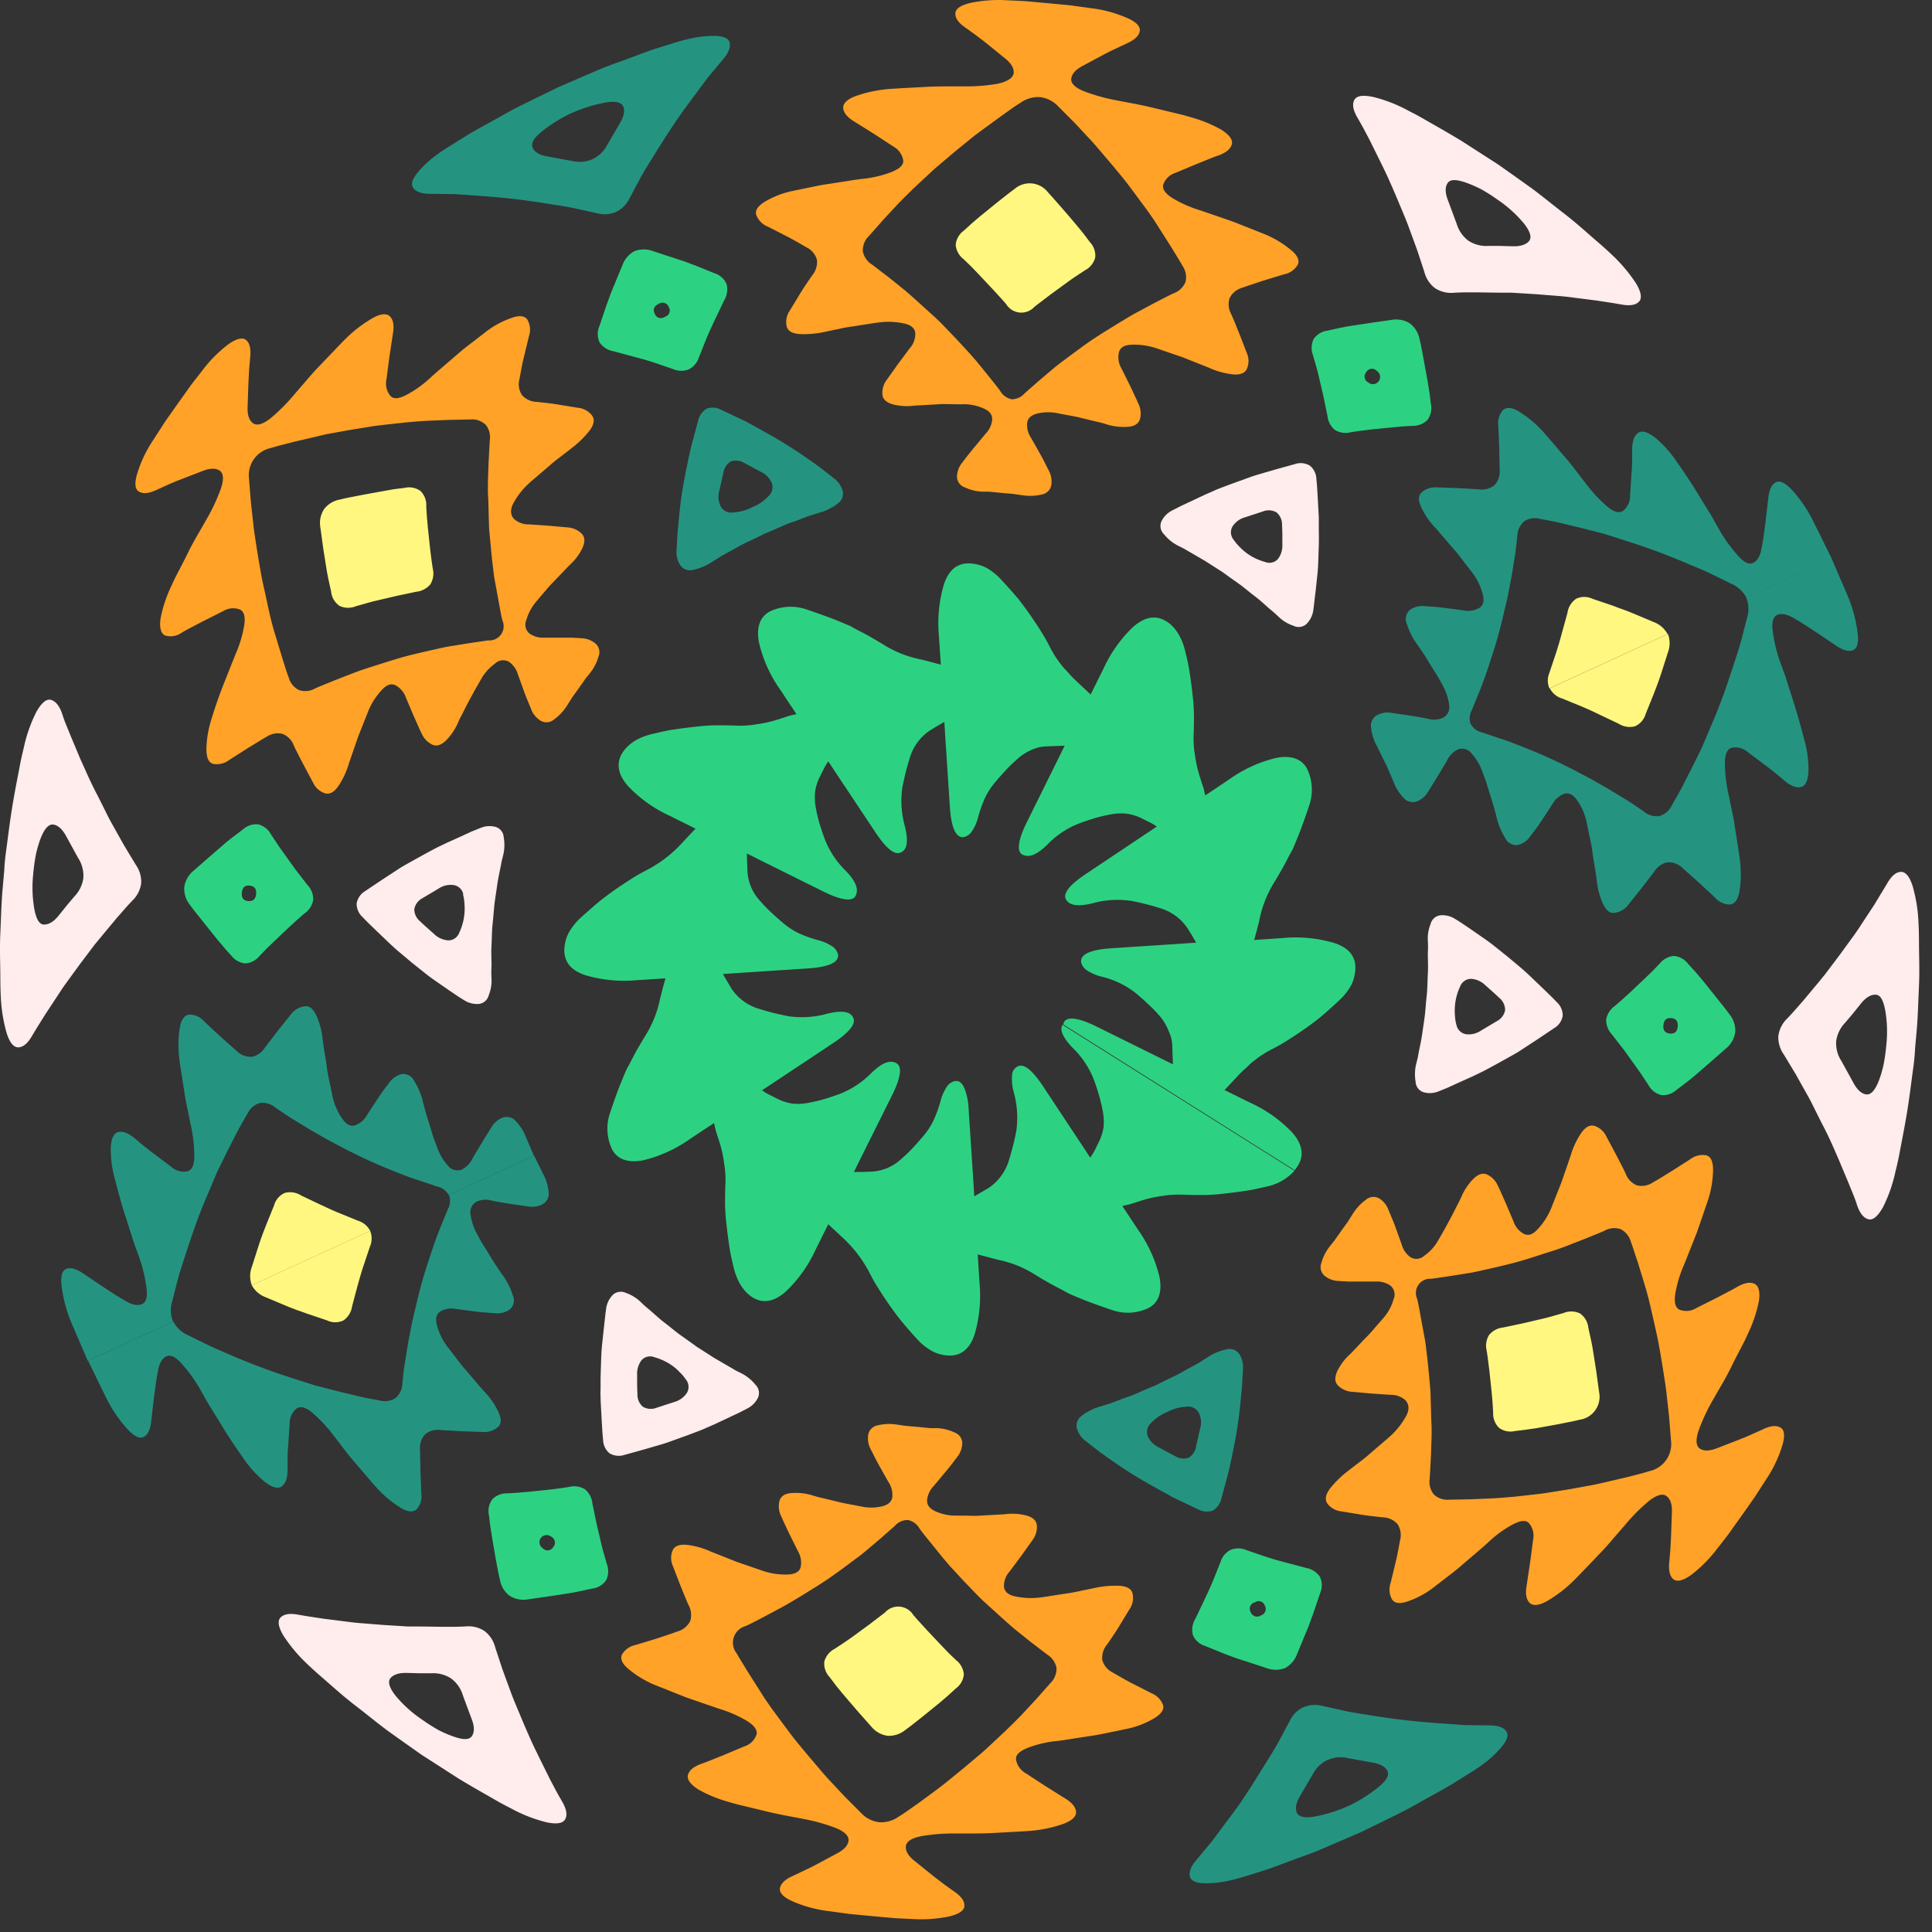 <svg width="138" height="138" fill="none" xmlns="http://www.w3.org/2000/svg"><rect width="100%" height="100%" fill="#333333" stroke="none"/><path d="M92.746 83.196c.41-.71.274-1.506-.473-2.332a9.637 9.637 0 0 0-2.966-2.095l-.92-.454-.92-.453 1.014-1.08c.173-.183.339-.339.538-.518.2-.18.338-.339.534-.477a7.366 7.366 0 0 1 1.201-.793c.438-.216.862-.458 1.272-.724.615-.386 1.24-.826 1.24-.826l.386-.28c.227-.173.552-.407.832-.654a34.795 34.795 0 0 0 1.154-1.04c.358-.322.66-.703.892-1.126a3.01 3.01 0 0 0 .284-1.216c0-.822-.466-1.448-1.562-1.787a9.797 9.797 0 0 0-3.639-.338l-1.014.07-1.015.068s.098-.358.193-.714c.047-.183.094-.365.132-.5.02-.077.037-.153.05-.23a8.128 8.128 0 0 1 1.062-2.682s.376-.606.73-1.259c.18-.339.339-.657.484-.91.146-.254.2-.427.2-.427s.294-.677.565-1.408c.27-.731.517-1.486.517-1.486a3.472 3.472 0 0 0-.152-2.613c-.392-.725-1.18-.992-2.27-.762a9.687 9.687 0 0 0-3.3 1.523l-.852.572-.856.569-.05-.227a3.642 3.642 0 0 0-.136-.49c-.115-.34-.227-.708-.227-.708a9.234 9.234 0 0 1-.318-1.439 7.115 7.115 0 0 1-.098-1.425s.034-.724.024-1.475c-.01-.752-.105-1.476-.105-1.476s-.078-.748-.2-1.524a13.529 13.529 0 0 0-.202-1.046l-.112-.473c-.24-.996-.713-1.791-1.424-2.194-.71-.403-1.505-.278-2.33.47a9.667 9.667 0 0 0-2.093 2.966l-.457.917-.456.92-1.076-1.015a7.093 7.093 0 0 1-.517-.541c-.166-.18-.338-.339-.477-.535a7.152 7.152 0 0 1-.788-1.202l-.213-.41c-.129-.25-.315-.558-.508-.866a35.775 35.775 0 0 0-.825-1.239l-.28-.389c-.173-.223-.403-.555-.653-.833-.494-.578-1.035-1.157-1.035-1.157a4.3 4.3 0 0 0-1.126-.894 2.955 2.955 0 0 0-1.214-.288c-.822 0-1.448.467-1.786 1.56a9.826 9.826 0 0 0-.338 3.643l.067 1.015.068 1.016-.714-.193-.5-.129c-.139-.037-.23-.054-.23-.054a7.902 7.902 0 0 1-2.675-1.07s-.606-.372-1.255-.73c-.338-.18-.676-.34-.913-.481-.237-.142-.423-.203-.423-.203s-.676-.298-1.407-.566a69.157 69.157 0 0 0-1.484-.52 3.45 3.45 0 0 0-2.611.148c-.727.386-.995 1.181-.765 2.268a9.64 9.64 0 0 0 1.529 3.354l.568.857.568.853-.226.05c-.166.036-.33.081-.49.136l-.707.227a9.154 9.154 0 0 1-1.441.315c-.47.08-.945.112-1.42.094 0 0-.724-.03-1.479-.023a13.22 13.22 0 0 0-1.47.105s-.751.078-1.523.196c-.395.057-.767.135-1.048.203l-.473.108c-1.015.24-1.786.715-2.195 1.422-.41.708-.278 1.506.47 2.336a9.605 9.605 0 0 0 2.959 2.098l.916.457.92.457-.507.532-.51.545a9.015 9.015 0 0 1-2.28 1.78l-.406.213c-.25.129-.561.312-.869.508-.615.386-1.241.823-1.241.823l-.386.28c-.223.173-.551.403-.835.654a53.532 53.532 0 0 0-1.157 1.015c-.358.323-.66.704-.893 1.128a2.9 2.9 0 0 0-.29 1.215c0 .822.47 1.449 1.555 1.79a9.87 9.87 0 0 0 3.64.339l1.014-.064 1.014-.065-.196.715c-.091.362-.186.727-.186.727a7.913 7.913 0 0 1-1.068 2.678s-.376.606-.734 1.255c-.176.339-.338.657-.48.915-.143.257-.207.423-.207.423s-.294.677-.565 1.404c-.27.728-.52 1.486-.52 1.486a3.445 3.445 0 0 0 .145 2.614c.382.73 1.177.995 2.263.768a9.717 9.717 0 0 0 3.307-1.517l.856-.568.855-.566.051.227c.033.166.076.33.129.491l.23.71c.144.47.248.952.31 1.44.08.469.111.945.096 1.421 0 0-.034.725-.028 1.48.007.754.102 1.475.102 1.475s.078.748.196 1.523c.054.393.132.769.2 1.05l.108.474c.236.995.713 1.784 1.417 2.197.703.413 1.505.277 2.333-.468a9.652 9.652 0 0 0 2.104-2.958l.456-.92.46-.918s.061.068.16.162l.368.339.544.508a9.14 9.14 0 0 1 1.776 2.284l.213.407c.129.25.308.568.504.873.386.616.822 1.239.822 1.239s.436.63.93 1.229a28.77 28.77 0 0 0 1.014 1.157c.323.36.704.661 1.127.894.376.187.79.287 1.21.294.822 0 1.451-.47 1.793-1.557a9.864 9.864 0 0 0 .338-3.638l-.064-1.016-.064-1.016 1.44.383c.95.19 1.858.555 2.675 1.076 0 0 .602.376 1.255.732.338.179.656.338.91.484.254.145.423.21.423.21s.676.294 1.403.565c.727.27 1.481.521 1.481.521a3.413 3.413 0 0 0 2.615-.142c.73-.376.997-1.175.77-2.261a9.709 9.709 0 0 0-1.51-3.314l-.566-.856-.568-.857.227-.05c.166-.035.331-.078.493-.13l.71-.226c.47-.146.953-.25 1.441-.311a7.042 7.042 0 0 1 1.418-.092s.723.03 1.477.027a13.32 13.32 0 0 0 1.475-.098s.747-.078 1.522-.196c.389-.055.77-.129 1.048-.197l.474-.108a3.68 3.68 0 0 0 2.012-1.134L75.89 73.197c-.216.39.051.938.724 1.642a6.43 6.43 0 0 1 1.492 2.213s.216.56.385 1.145c.17.585.277 1.16.277 1.16.077.39.095.788.055 1.182a3.705 3.705 0 0 1-.362 1.087l-.27.548a3.493 3.493 0 0 1-.214.359l-.102.159-.287-.437-.277-.42-2.845-4.302c-.774-1.147-1.352-1.587-1.785-1.354a.712.712 0 0 0-.39.633c-.032.406.008.814.12 1.205.245.88.31 1.802.189 2.708 0 0-.024.15-.068.359-.044.21-.108.501-.183.789a21.724 21.724 0 0 1-.338 1.178 3.658 3.658 0 0 1-1.376 1.79l-1.042.61-.034-.525-.03-.501-.338-5.148a4.761 4.761 0 0 0-.295-1.53c-.148-.339-.338-.539-.588-.535a.619.619 0 0 0-.338.105.815.815 0 0 0-.301.25 3.322 3.322 0 0 0-.497 1.114c-.13.471-.298.93-.504 1.374-.181.373-.409.723-.677 1.04 0 0-.368.453-.791.896-.21.227-.43.44-.592.586l-.28.25a3.326 3.326 0 0 1-2.114.86l-.606.024h-.615l.233-.47.223-.451 2.3-4.617c.599-1.232.707-2.01.264-2.24-.443-.231-.978-.045-1.739.676a6.49 6.49 0 0 1-2.211 1.496s-.555.213-1.143.39c-.589.175-1.16.277-1.16.277a3.962 3.962 0 0 1-1.18.054 3.563 3.563 0 0 1-1.086-.358l-.545-.275a2.962 2.962 0 0 1-.362-.21l-.162-.101.44-.291.416-.274 4.298-2.854c1.139-.774 1.59-1.37 1.353-1.79-.21-.45-.856-.502-1.837-.268-.879.248-1.8.313-2.705.193 0 0-.152-.02-.362-.068-.21-.047-.497-.108-.788-.18-.578-.145-1.174-.338-1.174-.338a3.586 3.586 0 0 1-1.82-1.398l-.611-1.042.527-.034.498-.034 5.147-.338c1.353-.102 2.029-.396 2.06-.887a.63.63 0 0 0-.105-.339.873.873 0 0 0-.25-.298 3.348 3.348 0 0 0-1.113-.497 8.847 8.847 0 0 1-1.377-.501 5.342 5.342 0 0 1-1.041-.677s-.45-.373-.893-.792a9.573 9.573 0 0 1-.589-.593l-.25-.28a3.356 3.356 0 0 1-.862-2.116l-.041-1.222.47.233.447.224 4.62 2.295c1.23.599 2.029.704 2.238.26.21-.443.044-.978-.676-1.74a6.453 6.453 0 0 1-1.498-2.21s-.213-.555-.393-1.144c-.179-.589-.277-1.16-.277-1.16a3.953 3.953 0 0 1-.054-1.179c.056-.38.176-.75.355-1.09 0 0 .135-.274.274-.545.06-.127.129-.249.206-.365l.102-.16.29.437.278.42 2.858 4.295c.773 1.14 1.37 1.586 1.789 1.338.45-.207.5-.857.263-1.838a6.775 6.775 0 0 1-.196-2.708s.02-.156.068-.363c.047-.206.105-.5.18-.788.145-.58.337-1.175.337-1.175a3.58 3.58 0 0 1 1.397-1.824l.16-.099.337-.206.531-.308.034.525.03.5.339 5.15c.101 1.353.399 2.03.89 2.06a.643.643 0 0 0 .337-.101.914.914 0 0 0 .301-.257c.232-.337.4-.713.494-1.11.127-.474.294-.934.5-1.378a4.91 4.91 0 0 1 .677-1.043s.372-.453.791-.897c.21-.223.43-.447.592-.589l.278-.25a3.718 3.718 0 0 1 1.542-.806c.188-.034.38-.055.571-.06l1.221-.045-.233.47-.22.45-2.29 4.625c-.595 1.232-.7 2.03-.26 2.244.44.213.977.04 1.738-.697a6.396 6.396 0 0 1 2.209-1.503s.551-.213 1.143-.393c.592-.18 1.16-.28 1.16-.28a3.933 3.933 0 0 1 1.177-.058c.38.051.747.166 1.089.338l.544.274c.127.058.25.126.366.203l.159.102-.437.294-.416.278-4.288 2.864c-1.14.775-1.59 1.377-1.336 1.794.254.416.86.497 1.837.264a6.655 6.655 0 0 1 2.688-.2c.123.015.245.036.365.064a17.513 17.513 0 0 1 1.959.518 3.551 3.551 0 0 1 1.823 1.398c.037.05.07.102.1.156l.21.338.305.528-.524.034-.497.034-5.148.339c-1.353.105-2.029.402-2.056.89.002.12.037.237.102.338.065.115.153.216.257.298.337.232.714.4 1.112.494.88.21 1.707.606 2.422 1.161 0 0 .45.37.893.79.297.272.579.563.842.869.274.324.492.693.642 1.09.167.352.252.737.25 1.127l.044 1.222-.473-.233-.447-.22-4.623-2.285c-1.227-.593-2.029-.698-2.242-.257a.647.647 0 0 0-.05.148l16.534 10.412c.1-.122.189-.252.267-.389ZM122.132 75.902l1.194-1.046c.34-.293.561-.7.622-1.144a1.838 1.838 0 0 0-.402-1.243s-.227-.318-.48-.63l-.494-.619-.974-1.218-.497-.582-.525-.576a1.416 1.416 0 0 0-1.014-.562 1.466 1.466 0 0 0-1.015.549l-.514.534-.541.522-1.072 1.015-.538.488c-.267.24-.551.477-.551.477a1.487 1.487 0 0 0-.605.965 1.51 1.51 0 0 0 .416 1.063l.889 1.147.866 1.208s.223.305.423.613l.412.62a1.465 1.465 0 0 0 .907.73 1.403 1.403 0 0 0 1.112-.361l.599-.457c.314-.234.609-.478.609-.478l1.173-1.015Zm-3.318-2.674c.034-.362.22-.532.562-.505.342.027.494.23.46.6-.034.368-.22.538-.562.5-.341-.037-.493-.233-.46-.595Z" fill="#2CD282"/><path d="m104.002 77.418 1.2-.541.565-.271c.338-.166.761-.4 1.204-.64l1.214-.677c.338-.193.545-.338.545-.338l1.139-.745 1.16-.779a1.249 1.249 0 0 0 .592-.876 1.287 1.287 0 0 0-.426-.975s-.233-.247-.487-.494l-.5-.484-.988-.945-.463-.423-1.072-.897-1.066-.853c-.291-.223-.5-.369-.5-.369l-1.082-.751-.535-.362c-.264-.18-.534-.339-.534-.339a1.693 1.693 0 0 0-1.066-.284.826.826 0 0 0-.716.62c-.164.408-.23.85-.193 1.289 0 0 .02.274 0 .677-.021.403.03.958 0 1.503-.031.545-.031 1.093-.071 1.503l-.068.677s-.02.274-.057.677c-.038.402-.132.95-.207 1.492-.074.542-.203 1.08-.277 1.483-.025.164-.06.327-.105.487a6.19 6.19 0 0 1-.044.183c-.109.43-.125.877-.047 1.314a.812.812 0 0 0 .588.744 1.67 1.67 0 0 0 1.096-.088l.605-.244.596-.274Zm.03-4.21a2.86 2.86 0 0 1-.105-.65 3.72 3.72 0 0 1 0-.732 4.01 4.01 0 0 1 .365-1.354.838.838 0 0 1 .789-.555c.381.026.741.189 1.014.457l.494.44c.254.224.487.45.487.45a1.131 1.131 0 0 1 .433.884 1.1 1.1 0 0 1-.582.785l-1.136.677c-.318.217-.704.31-1.086.26a.836.836 0 0 1-.673-.663ZM133.878 64.626l-.964 1.463s-.169.27-.457.677l-1.052 1.445-1.055 1.398-.507.62-1.082 1.296-.548.623c-.267.308-.562.61-.562.61-.341.329-.561.764-.625 1.235-.025.473.112.941.389 1.327l.855 1.418.826 1.476s.162.28.371.7c.21.42.501 1.016.789 1.567.287.552.568 1.172.764 1.615l.321.741.677 1.615s.165.413.338.83c.172.416.301.832.301.832.196.555.46.884.788.975.328.091.676-.193 1.055-.863a10.39 10.39 0 0 0 .872-2.468l.092-.376c.057-.24.135-.578.213-.991.155-.83.379-1.93.558-3.047.179-1.117.308-2.224.423-3.046.115-.823.132-1.398.132-1.398l.125-1.398c.074-.84.104-1.963.155-3.084.051-1.12 0-2.248 0-3.09 0-.843-.034-1.405-.034-1.405a11.134 11.134 0 0 0-.409-2.596c-.223-.728-.527-1.08-.876-1.05-.348.03-.653.308-.947.816 0 0-.23.386-.463.768-.233.383-.463.765-.463.765Zm.781 7.539c.145.84.169 1.698.071 2.545-.04.455-.104.907-.193 1.354-.084.388-.197.77-.338 1.14-.267.678-.568 1.016-.906.966-.339-.051-.653-.339-.927-.864l-.829-1.506a2.343 2.343 0 0 1-.382-1.418c.065-.498.288-.962.636-1.324l.555-.656.544-.677c.365-.467.717-.677 1.069-.677.351 0 .561.389.7 1.117Z" fill="#FFECEC"/><path d="M112.7 57.23a4.41 4.41 0 0 1 .66 1.636l.125.612c.074.37.196.85.257 1.354.061.505.155.985.213 1.354.057.37.088.616.088.616.052.596.202 1.18.443 1.726.233.484.473.715.818.677a1.472 1.472 0 0 0 1.015-.595l.92-1.148.913-1.191a1.448 1.448 0 0 1 .94-.677 1.413 1.413 0 0 1 1.096.416l1.146 1.016 1.15 1.07a1.435 1.435 0 0 0 1.072.514c.338-.024.592-.339.694-.955a7.91 7.91 0 0 0 .033-2.173s-.03-.305-.104-.758l-.261-1.662c-.081-.61-.226-1.205-.314-1.655a26.97 26.97 0 0 0-.156-.748 10.603 10.603 0 0 1-.24-2.153c0-.65.172-1.016.5-1.1a1.375 1.375 0 0 1 1.164.338l1.322.992c.338.25.653.514.893.71l.399.34c.423.338.802.503 1.14.432.338-.07.521-.457.551-1.154a7.987 7.987 0 0 0-.338-2.37s-.338-1.326-.751-2.62l-.568-1.786-.294-.8a10.629 10.629 0 0 1-.589-2.321c-.108-.677 0-1.11.311-1.243.311-.132.724-.054 1.228.258 0 0 .382.22.747.453l.731.474 1.461.985c.494.339.903.467 1.224.355.321-.111.443-.551.338-1.306a9.822 9.822 0 0 0-.676-2.525l-1.18-2.742-6.088 2.806c.182.457.203.962.061 1.432l-.419 1.628s-.105.396-.237.796l-.257.792s-.382 1.188-.788 2.325a37.9 37.9 0 0 1-.9 2.254l-.619 1.463-.7 1.425-.707 1.384c-.175.339-.368.677-.517.934-.149.258-.24.42-.24.42a1.413 1.413 0 0 1-.893.758 1.44 1.44 0 0 1-1.113-.338l-.385-.264c-.23-.156-.534-.362-.856-.562l-1.268-.772-1.262-.72-1.288-.678s-.954-.49-1.918-.92c-.964-.43-1.948-.806-1.948-.806l-.642-.247c-.321-.122-.66-.227-.66-.227l-1.305-.437a1.182 1.182 0 0 1-.812-.602l-6.087 2.803.578 1.354c.16.412.4.789.703 1.11a.861.861 0 0 0 .93.264c.351-.131.644-.382.829-.708l.676-1.093s.173-.284.339-.565l.338-.572c.16-.345.435-.622.778-.786a.862.862 0 0 1 .974.295c.341.387.604.836.774 1.323l.19.508c.115.305.226.725.358 1.138.281.822.477 1.665.477 1.665.129.5.333.977.605 1.415a.869.869 0 0 0 .893.484c.376-.093.702-.325.913-.65l.261-.338c.155-.214.362-.498.548-.782l.764-1.168c.191-.348.506-.61.883-.735.321-.064.622.102.916.549Z" fill="#249481"/><path d="m114.262 51.05 1.353.643a1.472 1.472 0 0 0 1.164.186 1.356 1.356 0 0 0 .767-.88l.579-1.432.175-.457c.105-.277.241-.646.359-1.015l.48-1.5c.159-.423.159-.89 0-1.313l-8.438 3.882a1.443 1.443 0 0 0 .866.724l1.353.552c.338.143.676.291.926.41l.416.2Z" fill="#FFF780"/><path d="M7.598 99.87a9.633 9.633 0 0 0 1.468 2.167c.507.562.91.762 1.218.586.307-.176.466-.559.524-1.165l.203-1.746.118-.864c.058-.43.142-.866.142-.866.095-.586.298-.945.602-1.097.305-.152.697.044 1.15.572.53.6.992 1.257 1.377 1.96l.415.741.981 1.595a36.403 36.403 0 0 0 1.498 2.278c.44.675.978 1.281 1.597 1.797.551.43.967.542 1.238.339.27-.204.405-.596.409-1.148v-.521c0-.315 0-.721.04-1.141l.109-1.652a1.358 1.358 0 0 1 .5-1.1c.284-.189.676-.085 1.163.339a10.391 10.391 0 0 1 1.472 1.584s.19.24.466.606c.278.365.643.856 1.052 1.316l1.093 1.28c.294.338.503.575.503.575a7.942 7.942 0 0 0 1.671 1.385c.535.338.94.338 1.174.095a1.423 1.423 0 0 0 .31-1.148l-.06-1.571-.03-1.536a1.411 1.411 0 0 1 .392-1.107 1.48 1.48 0 0 1 1.126-.274l1.502.084 1.468.051a1.443 1.443 0 0 0 1.102-.376c.243-.247.227-.582 0-1.069a5.356 5.356 0 0 0-1.015-1.463s-.172-.182-.412-.47l-.89-1.043c-.338-.372-.622-.782-.855-1.073l-.38-.494a4.355 4.355 0 0 1-.81-1.567c-.15-.515-.078-.85.206-1.04.34-.204.744-.273 1.133-.192l1.38.18c.337.043.676.07.95.09l.433.031c.384.05.773-.046 1.089-.27a.857.857 0 0 0 .213-.993 4.993 4.993 0 0 0-.677-1.38s-.514-.698-.95-1.446l-.633-1.016-.26-.477a4.032 4.032 0 0 1-.5-1.448.86.86 0 0 1 .412-.931 1.594 1.594 0 0 1 1.103-.082s.31.071.642.126l.656.105 1.279.186c.367.07.747.012 1.075-.166a.867.867 0 0 0 .406-.88 3.388 3.388 0 0 0-.382-1.256l-.653-1.324-6.088 2.803a1.194 1.194 0 0 1-.07 1.016l-.521 1.276s-.139.338-.254.646c-.115.308-.233.65-.233.65s-.338.975-.656 2.004A31.765 31.765 0 0 0 29.777 93l-.338 1.422-.274 1.425-.24 1.465c-.06.373-.105.738-.132 1.016l-.05.464a1.463 1.463 0 0 1-.48 1.06 1.407 1.407 0 0 1-1.157.179l-.477-.088c-.284-.051-.677-.126-1.042-.217l-1.512-.365-1.535-.393-1.512-.48s-1.15-.363-2.296-.79c-1.147-.426-2.276-.913-2.276-.913l-.768-.339c-.389-.162-.758-.338-.758-.338l-1.508-.738a2.182 2.182 0 0 1-1.045-.982L6.29 97.193l1.308 2.678Z" fill="#249481"/><path d="M35.402 111.312s.074.386.145.775.166.775.166.775c.08.442.322.839.676 1.114.378.243.832.339 1.275.27l1.57-.226 1.535-.234s.379-.064.761-.149l.758-.166a1.399 1.399 0 0 0 1.014-.609 1.471 1.471 0 0 0 .037-1.164l-.203-.718c-.104-.339-.189-.718-.189-.718l-.338-1.445-.294-1.425a1.515 1.515 0 0 0-.531-1.016 1.49 1.49 0 0 0-1.126-.169s-.366.064-.72.108l-.725.092-1.47.149-.748.067-.744.044a1.467 1.467 0 0 0-1.08.42 1.417 1.417 0 0 0-.246 1.148l.095.771.118.759.264 1.547Zm3.967-1.551a.474.474 0 0 1 .152.738.47.47 0 0 1-.349.239.467.467 0 0 1-.398-.141.519.519 0 0 1-.23-.542.51.51 0 0 1 .234-.333.524.524 0 0 1 .402-.058c.068.019.13.05.186.094l.003.003Z" fill="#2CD282"/><path d="m21.904 93.822 1.461.494a1.352 1.352 0 0 0 1.167 0 1.476 1.476 0 0 0 .619-1.016l.385-1.445s.051-.176.125-.444c.075-.267.176-.616.295-.971l.466-1.391a1.453 1.453 0 0 0 .017-1.13L17.984 91.8c.215.397.568.703.991.86l1.448.609c.358.149.724.288 1.014.386l.467.166Z" fill="#FFF780"/><path d="m43.136 94.827-.139 1.313s-.027.254-.044.62c-.017.365-.03.87-.047 1.354-.017.484 0 1.015-.017 1.398l.017.629.075 1.354.04.677c.02.339.058.677.058.677a1.288 1.288 0 0 0 .46.958 1.283 1.283 0 0 0 1.051.119l1.353-.376 1.306-.379s.24-.068.605-.2l1.312-.474c.47-.179.923-.338 1.268-.501l.575-.25 1.19-.559.582-.274.579-.298c.338-.165.613-.437.781-.775a.827.827 0 0 0-.183-.934 3.115 3.115 0 0 0-1.014-.82l-.17-.084c-.15-.07-.295-.149-.436-.237l-1.305-.758-1.268-.812-.555-.4-.558-.396c-.338-.234-.75-.592-1.187-.924-.436-.332-.825-.714-1.143-.975a7.64 7.64 0 0 1-.51-.453 2.847 2.847 0 0 0-1.103-.694.832.832 0 0 0-.94.142c-.263.27-.43.62-.477.995 0 0-.044.318-.078.636-.034.319-.078.701-.078.701Zm3.619 2.122c.448.123.871.322 1.251.59.2.14.383.301.548.48.16.15.303.319.426.501a.84.84 0 0 1 .088.965 1.576 1.576 0 0 1-.903.656l-1.265.413a1.111 1.111 0 0 1-.977-.071 1.12 1.12 0 0 1-.39-.904s-.02-.338-.023-.676c-.003-.339 0-.678 0-.678a1.605 1.605 0 0 1 .318-1.072.822.822 0 0 1 .927-.204ZM39.298 127.119l-.778-1.57-.355-.728c-.21-.437-.47-1.039-.727-1.628l-.677-1.622c-.18-.433-.287-.738-.287-.738l-.582-1.587-.518-1.571a2.13 2.13 0 0 0-.754-1.164 2.089 2.089 0 0 0-1.352-.339s-.42.024-.829.028h-.829l-1.69-.024h-.802l-1.745-.108-1.783-.143c-.486-.044-.804-.091-.804-.091l-1.735-.22-.88-.135c-.443-.068-.882-.146-.882-.146-.579-.108-.995-.047-1.238.19-.244.236-.183.7.223 1.354a11.19 11.19 0 0 0 1.691 2s.402.389 1.042.941c.639.552 1.467 1.31 2.367 2.001.9.69 1.755 1.401 2.438 1.892l1.144.815 1.146.809 2.594 1.669c.954.586 1.934 1.131 2.662 1.551.365.213.676.375.893.487l.338.176c.771.415 1.592.732 2.442.944.747.156 1.197.082 1.352-.24.156-.321.064-.724-.226-1.235 0 0-.227-.38-.437-.772l-.422-.796Zm-6.903-3.08a8.083 8.083 0 0 1-1.096-.477 12.564 12.564 0 0 1-1.143-.728 8.883 8.883 0 0 1-1.884-1.692c-.463-.579-.591-1.016-.382-1.273.21-.257.622-.396 1.211-.373l.862.024h.86c.5-.029.998.105 1.416.383.4.304.69.729.829 1.211l.599 1.612c.22.548.24.968.05 1.266-.189.298-.622.294-1.322.047Z" fill="#FFECEC"/><path d="M56.282 112.463a5.01 5.01 0 0 1-1.749-.244l-1.89-.65-1.857-.738a5.778 5.778 0 0 0-1.718-.484c-.528-.051-.862.074-1.015.376a1.42 1.42 0 0 0 .017 1.157s.267.677.531 1.375c.142.338.284.697.392.958.109.26.186.429.186.429a1.46 1.46 0 0 1 .119 1.151 1.44 1.44 0 0 1-.913.742s-.183.071-.453.162l-1.015.339-1.498.457a1.467 1.467 0 0 0-.984.677c-.153.308 0 .677.483 1.066.56.463 1.186.84 1.857 1.117l2.273.904 2.31.795c.693.205 1.359.495 1.981.863.555.339.782.677.697.992a1.35 1.35 0 0 1-.873.836l-1.515.636-1.065.427c-.294.118-.49.183-.49.183-.518.183-.836.436-.944.761-.108.325.132.677.72 1.063a9.562 9.562 0 0 0 2.206.904l.223.064c.142.041.338.102.595.159l1.82.437c.676.166 1.328.295 1.83.386l.838.159a13.56 13.56 0 0 1 2.306.643c.646.264.96.572.92.914-.04.342-.314.647-.838.917l-1.55.833s-.392.203-.788.386l-.794.376c-.548.243-.856.535-.924.87-.067.335.258.677.954.971a9.16 9.16 0 0 0 2.533.677l1.485.203 1.491.142 1.492.136c.372.037.747.044 1.014.061l.467.02a9.868 9.868 0 0 0 2.618-.176c.744-.173 1.12-.427 1.12-.782 0-.355-.251-.677-.748-1.015l-.714-.512-.7-.538-1.37-1.1c-.463-.362-.676-.714-.652-1.056.023-.342.385-.589 1.072-.731.789-.14 1.59-.206 2.39-.196h.853c.51 0 1.194 0 1.874-.034l1.87-.102.852-.054a9.488 9.488 0 0 0 2.337-.498c.65-.237.954-.561.907-.897-.048-.335-.312-.639-.788-.927l-1.42-.89-1.374-.897a1.39 1.39 0 0 1-.703-.995c-.024-.339.26-.593.869-.837a8.095 8.095 0 0 1 2.11-.484s.304-.033.754-.108l1.664-.257c.606-.085 1.2-.23 1.654-.315l.747-.156c.715-.135 1.4-.39 2.03-.754.544-.319.76-.637.676-.965a1.464 1.464 0 0 0-.846-.857l-1.383-.707c-.338-.173-.676-.369-.933-.515l-.42-.243a1.413 1.413 0 0 1-.757-.891 1.456 1.456 0 0 1 .338-1.117l.264-.382c.156-.23.362-.535.561-.86l.771-1.269a1.442 1.442 0 0 0 .227-1.134c-.091-.339-.396-.508-.923-.548a6.968 6.968 0 0 0-1.776.152l-.609.128c-.368.068-.852.193-1.352.258l-1.353.21c-.369.064-.62.088-.62.088a5.276 5.276 0 0 1-1.758-.082c-.517-.105-.774-.372-.798-.704a1.54 1.54 0 0 1 .4-1.066l.841-1.127.799-1.124c.236-.308.346-.694.307-1.08-.047-.338-.3-.551-.754-.677a4.017 4.017 0 0 0-1.528-.088l-.542.031-1.187.067c-.43.034-.862 0-1.187 0h-.541a3.469 3.469 0 0 1-1.498-.308c-.42-.186-.62-.457-.599-.798.038-.384.208-.743.48-1.016l.846-1.015.402-.495.396-.521c.24-.285.376-.643.389-1.015a.822.822 0 0 0-.558-.772 3.224 3.224 0 0 0-1.268-.308h-.227c-.138 0-.321 0-.5-.027l-.727-.071-.731-.061-.724-.105a3.499 3.499 0 0 0-1.305.064.833.833 0 0 0-.677.657c-.06.372.007.755.193 1.083 0 0 .149.288.294.579.146.291.305.572.305.572l.642 1.141c.217.315.318.695.288 1.076-.044.338-.291.572-.74.677a3.345 3.345 0 0 1-1.53 0l-.534-.102c-.318-.057-.744-.132-1.163-.243l-1.16-.278c-.163-.034-.291-.074-.382-.101l-.142-.041a4.02 4.02 0 0 0-1.53-.183c-.462.024-.757.197-.868.521-.107.375-.07.776.105 1.124 0 0 .067.166.175.396l.403.857c.315.629.626 1.259.626 1.259.202.341.27.745.192 1.134-.084.321-.378.504-.91.525Zm.886 1.57 1.23-.761.559-.363c.338-.22.774-.538 1.204-.849l1.156-.86c.308-.234.514-.406.514-.406l1.062-.901 1.015-.89a1.227 1.227 0 0 1 .927-.433 1.212 1.212 0 0 1 .832.592s.203.281.412.542l.43.531.872 1.077.43.504.974 1.056 1.014 1.056c.288.291.48.467.48.467l1.066.968.544.491.559.488 1.146.917 1.19.914a1.47 1.47 0 0 1 .677.941 1.414 1.414 0 0 1-.423 1.097l-1.014 1.147-1.07 1.151s-.27.281-.55.555l-.562.552-1.17 1.093s-.22.213-.561.508l-1.269 1.07-1.315 1.073-.612.47-1.336.985-.694.484c-.338.247-.703.467-.703.467-.4.284-.886.423-1.377.393a2.114 2.114 0 0 1-1.274-.636l-1.198-1.202-1.13-1.208s-.21-.22-.513-.579l-1.096-1.29c-.39-.47-.771-.927-1.049-1.29l-.453-.606-.95-1.282-.45-.644c-.223-.338-.433-.677-.433-.677l-.839-1.32-.55-.9a9.966 9.966 0 0 1-.244-.42 1.222 1.222 0 0 1-.214-1.148 1.23 1.23 0 0 1 .843-.808s.169-.071.422-.2l.917-.474 1.302-.697s.315-.173.633-.362l.639-.383Z" fill="#FFA227"/><path d="m60.198 120.989 1.014 1.185 1.052 1.188c.291.342.698.564 1.143.623.45.022.891-.121 1.242-.403l.395-.294.86-.677 1.21-.982.582-.498.575-.524a1.402 1.402 0 0 0 .575-1.016 1.444 1.444 0 0 0-.562-1.015l-.534-.515-.52-.541-1.016-1.077-.676-.741a29.56 29.56 0 0 0-.297-.339 1.272 1.272 0 0 0-.97-.602 1.263 1.263 0 0 0-1.06.42l-1.153.88-1.2.876s-.305.22-.613.423l-.619.41a1.465 1.465 0 0 0-.744.904 1.393 1.393 0 0 0 .376 1.117l.466.619c.227.281.474.579.474.579Z" fill="#FFF780"/><path d="m88.982 118.66 1.492.491c.423.159.889.159 1.312 0 .396-.216.701-.568.859-.992l.598-1.452s.153-.338.291-.724l.27-.738.495-1.462a1.391 1.391 0 0 0-.024-1.161 1.502 1.502 0 0 0-.99-.627l-1.445-.385-.71-.193c-.338-.099-.707-.217-.707-.217l-1.39-.477a1.438 1.438 0 0 0-1.13-.017 1.434 1.434 0 0 0-.724.866l-.54 1.354s-.143.339-.298.677l-.315.677-.646 1.354a1.487 1.487 0 0 0-.172 1.158 1.372 1.372 0 0 0 .866.775l1.43.579.734.274c.376.129.744.24.744.24Zm.65-4.204a.462.462 0 0 1 .595.043c.052.05.091.112.115.181a.482.482 0 0 1-.093.604.489.489 0 0 1-.191.107.488.488 0 0 1-.424.056.478.478 0 0 1-.3-.304.455.455 0 0 1-.028-.42.467.467 0 0 1 .325-.267Z" fill="#2CD282"/><path d="m78.576 103.729 1.065.752s.815.565 1.69 1.09c.877.524 1.756.995 1.756.995l.609.339c.308.162.615.301.615.301l1.248.592a1.327 1.327 0 0 0 1.069.102 1.331 1.331 0 0 0 .619-.88l.362-1.334s.094-.339.172-.677l.152-.677s.217-1.016.386-1.984c.17-.968.267-1.983.267-1.983l.125-1.297.075-1.306a1.693 1.693 0 0 0-.278-1.06.839.839 0 0 0-.903-.318 2.91 2.91 0 0 0-.595.18 3.056 3.056 0 0 0-.619.3l-.581.366c-.339.227-.84.464-1.313.742-.473.277-.984.497-1.353.677l-.615.308-.64.267c-.381.156-.875.41-1.4.579-.524.17-1.014.403-1.42.514l-.653.203c-.22.068-.432.16-.632.275a3.028 3.028 0 0 0-.524.338.844.844 0 0 0-.338.894c.102.361.32.677.622.9l1.032.802Zm3.655-2.098a3.26 3.26 0 0 1 1.154-.779c.418-.22.88-.347 1.352-.372a.868.868 0 0 1 .883.413c.172.344.212.739.112 1.11l-.291 1.283a1.182 1.182 0 0 1-.541.843 1.17 1.17 0 0 1-.988-.136l-1.163-.616a1.583 1.583 0 0 1-.771-.805.872.872 0 0 1 .253-.941ZM104.597 123.22l-1.755-.125s-1.302-.088-2.574-.237c-1.272-.149-2.53-.363-2.53-.363l-.829-.128c-.409-.065-.825-.156-.825-.156l-1.626-.359a2.031 2.031 0 0 0-1.353.098h-.017a2.033 2.033 0 0 0-.964.975l-.785 1.469s-.203.376-.422.728c-.22.352-.443.714-.443.714s-.657 1.073-1.353 2.157c-.697 1.083-1.498 2.108-1.498 2.108l-1.049 1.415-1.13 1.354c-.382.454-.534.846-.45 1.178.085.332.515.494 1.276.471a8.07 8.07 0 0 0 1.22-.126c.458-.088.91-.201 1.354-.338l1.352-.423c.805-.247 1.844-.677 2.895-1.046 1.052-.369 2.07-.843 2.845-1.168l1.281-.555 1.255-.609c.748-.379 1.765-.843 2.736-1.402.971-.558 1.968-1.069 2.679-1.52l1.19-.741c.397-.246.781-.512 1.15-.799.317-.26.614-.544.889-.849.514-.562.677-.985.474-1.276-.203-.292-.592-.417-1.184-.424l-1.809-.023Zm-6.125 4.42c-.66.537-1.382.992-2.15 1.354-.773.35-1.585.604-2.419.759-.724.125-1.157.023-1.282-.295s-.03-.731.278-1.239l.872-1.489c.228-.444.595-.8 1.045-1.016h.017a2.246 2.246 0 0 1 1.448-.135l1.69.308c.589.095.958.281 1.12.592.162.312-.047.694-.619 1.161Z" fill="#249481"/><path d="M100.43 101.157c-.284.519-.65.988-1.086 1.388 0 0-.182.172-.47.409l-1.041.894c-.369.338-.781.623-1.072.856l-.494.379a7.218 7.218 0 0 0-1.272 1.249c-.314.427-.375.779-.186 1.06a1.443 1.443 0 0 0 1.015.565l1.464.241c.376.06.741.101 1.015.132l.463.05a1.475 1.475 0 0 1 1.055.481 1.426 1.426 0 0 1 .183 1.158s-.034.189-.088.474c-.054.284-.125.676-.216 1.045l-.366 1.514a1.447 1.447 0 0 0 .098 1.194c.193.285.575.339 1.171.119a6.36 6.36 0 0 0 1.894-1.053l.605-.467c.362-.284.859-.643 1.315-1.049l1.279-1.094.575-.507a8.111 8.111 0 0 1 1.742-1.283c.581-.305.95-.362 1.197-.119a1.392 1.392 0 0 1 .297 1.185s-.104.812-.213 1.625l-.25 1.658c-.091.552-.041.941.189 1.202s.677.237 1.272-.102a9.478 9.478 0 0 0 1.897-1.455s.244-.24.596-.609l1.298-1.354c.477-.491.907-1.016 1.245-1.402l.558-.643a12.935 12.935 0 0 1 1.691-1.692c.554-.43.981-.549 1.254-.339.274.21.403.596.376 1.185l-.061 1.753-.047.884c-.038.44-.078.877-.078.877-.061.599.034 1.015.291 1.232.257.216.707.111 1.322-.339a9.88 9.88 0 0 0 1.836-1.875l.291-.369c.169-.223.406-.511.623-.819.433-.613.869-1.222.869-1.222l.862-1.226.812-1.259c.494-.73.88-1.528 1.146-2.369.227-.728.193-1.182-.115-1.354-.307-.173-.717-.125-1.258.132l-.801.362c-.396.179-.809.339-.809.339l-1.636.636c-.548.217-.958.227-1.245.037-.287-.189-.315-.629-.091-1.293.272-.753.612-1.481 1.014-2.173l.423-.738c.257-.44.595-1.015.9-1.642.304-.626.619-1.212.852-1.665.118-.227.206-.42.267-.555l.098-.213c.343-.721.596-1.482.751-2.265.098-.677-.02-1.107-.338-1.239-.318-.132-.717-.05-1.194.22 0 0-.173.108-.453.254l-1.015.532-1.468.737a1.35 1.35 0 0 1-1.2.119c-.305-.15-.403-.532-.298-1.175a8.705 8.705 0 0 1 .633-2.068s.453-1.137.903-2.275c.399-1.154.794-2.311.794-2.311a7.407 7.407 0 0 0 .362-2.14c0-.63-.159-.975-.494-1.063a1.482 1.482 0 0 0-1.163.302l-1.319.84-.9.554c-.243.146-.419.24-.419.24a1.431 1.431 0 0 1-1.156.21 1.463 1.463 0 0 1-.795-.839s-.075-.17-.203-.423l-.474-.918-.696-1.303a1.427 1.427 0 0 0-.863-.765c-.338-.084-.639.088-.943.522a5.892 5.892 0 0 0-.754 1.621l-.65 1.889-.737 1.858a4.973 4.973 0 0 1-.954 1.486c-.362.393-.676.501-.998.339a1.598 1.598 0 0 1-.737-.887l-.548-1.293-.385-.867c-.105-.23-.186-.39-.186-.39a1.551 1.551 0 0 0-.785-.808c-.318-.132-.639 0-.96.315-.365.37-.656.805-.859 1.283l-.061.135a3.868 3.868 0 0 1-.169.338c-.149.288-.338.677-.545 1.06-.206.382-.409.768-.575 1.05l-.27.466a3.33 3.33 0 0 1-1.015 1.151.833.833 0 0 1-.998.119 1.661 1.661 0 0 1-.632-.918l-.443-1.232s-.108-.297-.237-.602l-.25-.6a1.638 1.638 0 0 0-.676-.852.83.83 0 0 0-.95.098c-.356.259-.661.581-.9.951 0 0-.197.308-.39.62l-.429.592-.42.599c-.097.152-.222.288-.304.396l-.142.18c-.272.344-.474.74-.591 1.164a.82.82 0 0 0 .223.924c.291.24.657.373 1.035.376l.649.04h1.948a1.69 1.69 0 0 1 1.079.295.82.82 0 0 1 .216.975 3.444 3.444 0 0 1-.74 1.354l-.355.406c-.22.24-.484.585-.792.89-.308.305-.598.626-.822.86l-.375.39c-.384.343-.7.756-.93 1.218-.19.433-.2.761.03 1.015.268.279.63.447 1.015.47l1.353.123 1.403.094c.395-.01.778.13 1.072.393.254.301.288.67.034 1.134Zm1.796 0-.041-1.442s0-.26-.037-.677c-.037-.416-.088-.934-.138-1.466-.051-.531-.119-1.039-.163-1.428-.044-.39-.105-.654-.105-.654l-.247-1.353s-.064-.339-.125-.677c-.061-.339-.142-.677-.142-.677a1.018 1.018 0 0 1 1.015-1.44l1.353-.199 1.376-.22s.264-.04.639-.125l1.407-.318c.514-.125 1.045-.25 1.427-.362l.64-.187 1.379-.44.701-.227c.338-.115.676-.243.676-.243l1.373-.535.957-.39c.264-.108.43-.185.43-.185a1.433 1.433 0 0 1 1.149-.119 1.414 1.414 0 0 1 .741.914s.075.183.162.454c.088.27.203.64.339 1.015.226.752.456 1.5.456 1.5s.119.379.22.758c.102.379.193.761.193.761l.355 1.558.162.74c.095.444.193 1.016.298 1.636.105.62.193 1.215.264 1.668.071.454.101.769.101.769l.183 1.648.135 1.693a1.981 1.981 0 0 1-1.542 2.173s-.399.125-.815.23l-.819.21-1.616.376-.748.166-1.67.304-1.641.264c-.439.068-.747.098-.747.098l-1.59.18-.784.064c-.392.034-.781.054-.781.054l-1.57.065-1.535.03a1.4 1.4 0 0 1-1.103-.396 1.458 1.458 0 0 1-.273-1.127l.081-1.5c.027-.734.05-1.469.05-1.469v-.738c-.02-.358-.03-.724-.03-.724v-.01Z" fill="#FFA227"/><path d="m109.758 102.01 1.532-.278 1.069-.213.48-.112a1.649 1.649 0 0 0 1.379-1.288c.048-.219.05-.445.007-.665l-.216-1.574-.243-1.536s-.065-.376-.149-.759c-.085-.382-.166-.758-.166-.758a1.409 1.409 0 0 0-.602-1.015 1.45 1.45 0 0 0-1.17-.024l-.717.203c-.338.102-.717.19-.717.19l-1.448.338-1.42.301c-.395.038-.76.23-1.015.535a1.483 1.483 0 0 0-.169 1.127l.068.45c.034.271.078.633.125.996l.156 1.472.067.748c.024.373.044.742.044.742a1.452 1.452 0 0 0 .413 1.093 1.399 1.399 0 0 0 1.156.233l.768-.094.768-.112Z" fill="#FFF780"/><path d="m14.977 61.187-1.193 1.043c-.34.293-.562.7-.623 1.144v.017c-.022.448.122.89.403 1.239 0 0 .226.318.48.63l.494.619.974 1.218s.25.292.497.586c.247.295.514.572.514.572a1.422 1.422 0 0 0 1.015.562 1.466 1.466 0 0 0 1.014-.548l.514-.535.542-.521 1.072-1.016.537-.487c.267-.24.552-.478.552-.478a1.481 1.481 0 0 0 .605-.964 1.5 1.5 0 0 0-.416-1.06l-.89-1.15-.865-1.21s-.224-.304-.423-.612l-.413-.62a1.464 1.464 0 0 0-.906-.73 1.405 1.405 0 0 0-1.113.362l-.615.467c-.315.234-.609.48-.609.48l-1.146.992Zm3.318 2.671c-.034.362-.22.532-.561.505-.342-.028-.494-.23-.46-.6.034-.372.22-.541.561-.504.342.037.494.237.46.596v.003Z" fill="#2CD282"/><path d="m33.095 59.668-1.197.541-.565.271c-.338.166-.761.4-1.204.64l-1.214.677c-.338.193-.545.338-.545.338l-1.14.745-1.16.778a1.278 1.278 0 0 0-.595.877 1.288 1.288 0 0 0 .426.975s.234.25.487.494l.5.484.988.945.464.423 1.072.9 1.065.85c.291.223.5.369.5.369l1.083.751.534.362c.264.183.535.339.535.339a1.69 1.69 0 0 0 1.065.284.825.825 0 0 0 .717-.62c.162-.409.228-.85.193-1.289 0 0-.02-.274 0-.677s-.03-.954 0-1.503c.03-.548.03-1.093.07-1.503l.068-.677s.02-.274.058-.677c.037-.403.132-.95.206-1.492.075-.542.2-1.08.277-1.483.024-.165.06-.328.105-.487l.044-.183c.11-.43.125-.877.048-1.314a.816.816 0 0 0-.589-.744 1.669 1.669 0 0 0-1.096.088l-.605.243-.595.275Zm-.027 4.21c.06.212.095.43.105.65.023.243.023.488 0 .731-.04.47-.165.928-.366 1.355a.832.832 0 0 1-.788.555 1.602 1.602 0 0 1-1.014-.457l-.494-.44c-.254-.22-.487-.45-.487-.45a1.13 1.13 0 0 1-.433-.88 1.12 1.12 0 0 1 .585-.786l1.137-.677c.317-.217.704-.31 1.085-.26a.831.831 0 0 1 .697.66h-.027ZM3.232 72.46l.964-1.463s.169-.27.456-.677l1.052-1.445 1.055-1.398.508-.616 1.082-1.3.548-.623c.267-.308.558-.61.558-.61.344-.328.566-.763.629-1.235a2.1 2.1 0 0 0-.389-1.33l-.856-1.418-.825-1.476s-.162-.278-.372-.7c-.21-.424-.5-1.016-.788-1.568a29.332 29.332 0 0 1-.764-1.611l-.338-.745-.677-1.615s-.166-.413-.338-.826c-.172-.413-.301-.836-.301-.836-.196-.555-.46-.88-.788-.975-.328-.094-.676.193-1.055.864a10.555 10.555 0 0 0-.876 2.467s-.03.14-.088.376a19.15 19.15 0 0 0-.213.995c-.156.826-.379 1.926-.558 3.047-.18 1.12-.308 2.224-.423 3.046-.115.823-.132 1.398-.132 1.398l-.125 1.398c-.074.84-.105 1.963-.155 3.084-.051 1.12 0 2.25 0 3.093s.033 1.405.033 1.405c.035.878.172 1.748.41 2.593.223.731.527 1.08.876 1.05.348-.031.652-.309.946-.816 0 0 .227-.386.464-.765l.48-.769Zm-.781-7.539a8.876 8.876 0 0 1-.071-2.542v-.02c.04-.455.104-.907.193-1.354a7.95 7.95 0 0 1 .338-1.141c.267-.677.568-1.015.906-.965.338.051.653.339.927.863l.828 1.507c.277.419.41.916.383 1.418v.017a2.35 2.35 0 0 1-.636 1.323s-.291.339-.555.657l-.544.677c-.366.467-.717.677-1.07.677-.35 0-.56-.386-.7-1.117Z" fill="#FFECEC"/><path d="M24.41 79.856a4.4 4.4 0 0 1-.677-1.635l-.125-.613c-.074-.37-.196-.85-.257-1.354-.06-.504-.155-.985-.213-1.354-.057-.369-.088-.62-.088-.62a5.378 5.378 0 0 0-.446-1.726c-.23-.484-.47-.714-.819-.677a1.45 1.45 0 0 0-1.014.593l-.92 1.147-.913 1.192a1.475 1.475 0 0 1-.94.677 1.43 1.43 0 0 1-1.096-.42l-1.147-1.016-1.15-1.07a1.412 1.412 0 0 0-1.072-.51c-.338.02-.591.338-.693.954a7.762 7.762 0 0 0-.034 2.17s.03.305.105.758l.26 1.662c.082.61.227 1.205.315 1.655.088.45.156.748.156.748.152.708.233 1.43.24 2.153 0 .65-.173 1.016-.504 1.1a1.372 1.372 0 0 1-1.16-.338l-1.322-.992c-.339-.25-.653-.514-.893-.71l-.4-.34c-.422-.338-.801-.504-1.14-.433-.337.072-.52.457-.55 1.155a8.006 8.006 0 0 0 .338 2.37s.321 1.326.75 2.62l.569 1.786.294.8c.281.75.479 1.528.588 2.321.109.677 0 1.11-.31 1.243-.312.132-.724.054-1.228-.258 0 0-.383-.22-.748-.453l-.73-.474-1.461-.982c-.494-.338-.903-.47-1.225-.359-.32.112-.443.552-.338 1.307.114.868.341 1.717.677 2.525l1.18 2.742 6.088-2.806a2.147 2.147 0 0 1-.061-1.432l.419-1.625s.105-.396.237-.799l.257-.792s.382-1.188.788-2.325c.406-1.138.9-2.255.9-2.255l.615-1.462.703-1.425s.338-.677.707-1.384c.176-.339.369-.677.514-.935.146-.257.244-.416.244-.416a1.405 1.405 0 0 1 .893-.761 1.451 1.451 0 0 1 1.112.338l.386.264c.23.156.534.362.855.562l1.269.772 1.261.72 1.289.678s.953.49 1.917.92c.964.43 1.948.806 1.948.806l.643.247c.338.122.676.227.676.227l1.306.437a1.201 1.201 0 0 1 .811.602l6.088-2.803-.578-1.354c-.16-.412-.4-.789-.704-1.11a.859.859 0 0 0-.93-.264c-.35.131-.644.382-.828.707l-.677 1.094-.338.565c-.176.288-.338.572-.338.572-.16.344-.436.622-.778.785a.862.862 0 0 1-.974-.294 3.913 3.913 0 0 1-.775-1.324s-.074-.203-.19-.507c-.114-.305-.229-.725-.358-1.138a19.793 19.793 0 0 1-.476-1.665 5.082 5.082 0 0 0-.606-1.415.862.862 0 0 0-.893-.484 1.538 1.538 0 0 0-.913.65l-.26.339c-.156.213-.362.497-.548.781l-.764 1.168c-.192.347-.507.61-.883.735-.318.074-.619-.092-.913-.538Z" fill="#249481"/><path d="m22.864 86.036-1.352-.643a1.472 1.472 0 0 0-1.164-.186 1.353 1.353 0 0 0-.767.88l-.579 1.432-.176.457c-.108.277-.24.646-.358 1.015l-.48 1.5c-.16.423-.16.89 0 1.313l8.455-3.882a1.445 1.445 0 0 0-.866-.725l-1.353-.552a22.091 22.091 0 0 1-.93-.41l-.43-.199Z" fill="#FFF780"/><path d="M129.511 37.215a9.821 9.821 0 0 0-1.467-2.166c-.508-.562-.914-.762-1.218-.586-.304.176-.467.562-.524 1.165l-.203 1.746s-.061.434-.118.867c-.058.433-.146.863-.146.863-.091.586-.294.945-.602 1.1-.308.156-.696-.044-1.146-.575a10.68 10.68 0 0 1-1.377-1.96l-.416-.741-.98-1.595c-.704-1.17-1.499-2.278-1.499-2.278a8.055 8.055 0 0 0-1.582-1.787c-.552-.43-.968-.541-1.238-.338-.271.203-.406.595-.413 1.147v.521c0 .312 0 .721-.04 1.141l-.109 1.652a1.346 1.346 0 0 1-.5 1.1c-.284.19-.677.085-1.164-.338a10.524 10.524 0 0 1-1.471-1.585s-.189-.24-.47-.605c-.281-.366-.639-.857-1.048-1.314l-1.093-1.283a48.836 48.836 0 0 0-.504-.572 7.862 7.862 0 0 0-1.67-1.388c-.535-.338-.94-.338-1.174-.094a1.419 1.419 0 0 0-.311 1.147l.061 1.57c.017.769.03 1.537.03 1.537a1.406 1.406 0 0 1-.392 1.107 1.481 1.481 0 0 1-1.13.274l-1.498-.084-1.467-.05a1.46 1.46 0 0 0-1.103.375c-.244.25-.227.582 0 1.07.257.54.599 1.035 1.015 1.465 0 0 .172.18.409.467l.893 1.043c.338.372.622.782.855 1.076l.379.491c.375.462.651.995.812 1.567.148.515.077.85-.207 1.043-.34.204-.745.271-1.133.19l-1.379-.18a17.468 17.468 0 0 0-.951-.091l-.433-.03a1.535 1.535 0 0 0-1.089.27.863.863 0 0 0-.213.992c.152.492.381.959.677 1.38 0 0 .51.698.95 1.446l.632 1.016.261.477c.258.446.428.938.5 1.449a.856.856 0 0 1-.412.93 1.595 1.595 0 0 1-1.103.082s-.311-.071-.642-.126l-.656-.105-1.279-.186a1.595 1.595 0 0 0-1.075.17.853.853 0 0 0-.406.876c.044.44.174.867.382 1.256l.653 1.324 6.087-2.803a1.21 1.21 0 0 1-.078-.516c.013-.175.064-.346.149-.5l.521-1.276s.139-.338.254-.646c.115-.308.233-.647.233-.647s.338-.978.656-2.007c.318-1.029.552-2.055.552-2.055l.338-1.421.274-1.429s.121-.73.24-1.465c.061-.373.101-.738.132-1.016l.05-.464a1.475 1.475 0 0 1 .481-1.06 1.4 1.4 0 0 1 1.156-.179l.477.088c.284.055.677.126 1.042.217l1.512.366 1.535.392 1.512.484s1.15.36 2.296.786c1.147.426 2.276.914 2.276.914l.768.321c.389.163.757.339.757.339l1.505.738c.451.199.82.545 1.049.981l6.087-2.806-1.319-2.67Z" fill="#249481"/><path d="M101.708 25.778s-.074-.39-.145-.779c-.071-.39-.166-.775-.166-.775a1.855 1.855 0 0 0-.676-1.114 1.824 1.824 0 0 0-1.272-.27l-1.57.226-1.538.234s-.375.064-.757.149l-.758.166a1.404 1.404 0 0 0-.998.609 1.474 1.474 0 0 0-.037 1.164l.203.718c.105.338.19.718.19.718l.338 1.445.294 1.425c.037.395.228.76.53 1.015a1.49 1.49 0 0 0 1.127.17s.365-.065.72-.109l.724-.091 1.471-.145.748-.072.74-.044a1.471 1.471 0 0 0 1.083-.42 1.417 1.417 0 0 0 .246-1.147l-.094-.772-.122-.758-.281-1.543Zm-3.967 1.547a.475.475 0 0 1-.152-.742.464.464 0 0 1 .744-.098.515.515 0 1 1-.592.84Z" fill="#2CD282"/><path d="m115.206 43.264-1.461-.494a1.354 1.354 0 0 0-1.167 0 1.484 1.484 0 0 0-.619 1.015l-.402 1.453-.122.443a21.81 21.81 0 0 1-.294.972l-.467 1.394a1.436 1.436 0 0 0 0 1.127l8.438-3.882a1.86 1.86 0 0 0-.991-.86l-1.451-.61c-.355-.148-.72-.287-1.014-.385l-.45-.173Z" fill="#FFF780"/><path d="m93.97 42.259.14-1.313s.026-.254.043-.62c.017-.365.03-.867.047-1.354.017-.487 0-1.015 0-1.398v-.63l-.074-1.354-.04-.693c-.02-.339-.058-.677-.058-.677a1.288 1.288 0 0 0-.463-.958 1.273 1.273 0 0 0-1.052-.119l-1.353.376-1.309.38s-.236.067-.602.199l-1.312.474c-.47.18-.923.338-1.268.5l-.575.251-1.19.559-.582.274-.579.298a1.712 1.712 0 0 0-.78.775.82.82 0 0 0 .182.934c.276.343.621.622 1.014.82l.17.084c.108.054.26.129.436.237l1.305.758 1.268.812.555.403.558.393c.338.233.75.596 1.187.924.436.328.825.714 1.143.975.318.26.51.453.51.453.312.308.689.54 1.103.677a.827.827 0 0 0 .94-.142c.263-.27.43-.62.477-.995 0 0 .044-.318.078-.636.034-.319.081-.667.081-.667Zm-3.618-2.123a4.016 4.016 0 0 1-1.252-.589 3.824 3.824 0 0 1-.55-.477 3.212 3.212 0 0 1-.424-.504.833.833 0 0 1-.088-.965c.211-.321.532-.554.903-.653l1.265-.416a1.115 1.115 0 0 1 .978.07 1.127 1.127 0 0 1 .389.904s.02.339.023.677c.004.339 0 .677 0 .677.026.385-.086.766-.318 1.073a.821.821 0 0 1-.923.203h-.003ZM97.813 9.967l.777 1.57.355.728c.21.437.47 1.04.728 1.631l.676 1.618c.179.434.287.738.287.738l.582 1.588.518 1.57c.113.462.379.873.754 1.165.399.263.876.382 1.353.338 0 0 .419-.027.828-.03h.829l1.691.024h.798l1.748.108 1.779.142c.491.044.809.092.809.092l1.735.22.879.135c.443.068.883.146.883.146.578.108.994.047 1.237-.19.244-.237.183-.7-.223-1.354a11.248 11.248 0 0 0-1.691-2s-.402-.39-1.041-.938c-.64-.548-1.468-1.31-2.368-2.004-.899-.694-1.755-1.401-2.438-1.892l-1.143-.816-1.147-.809-2.594-1.669c-.957-.585-1.934-1.13-2.661-1.55a19.628 19.628 0 0 0-.893-.487l-.338-.176a10.409 10.409 0 0 0-2.442-.941c-.748-.156-1.198-.085-1.353.236-.156.322-.064.725.227 1.236 0 0 .223.38.436.772l.423.799Zm6.902 3.08c.376.134.742.294 1.096.477.394.222.775.465 1.143.728a8.975 8.975 0 0 1 1.884 1.692c.463.58.592 1.016.382 1.273-.21.257-.622.396-1.211.373l-.862-.024h-.859a2.32 2.32 0 0 1-1.417-.383 2.374 2.374 0 0 1-.829-1.215l-.598-1.611c-.22-.548-.241-.965-.051-1.266.189-.301.625-.288 1.322-.044Z" fill="#FFECEC"/><path d="M80.828 24.623a5.068 5.068 0 0 1 1.748.244l1.891.65 1.857.738c.544.25 1.124.413 1.718.484.527.05.862-.075 1.014-.376a1.413 1.413 0 0 0 0-1.154l-.534-1.378c-.139-.338-.28-.697-.389-.958-.108-.26-.186-.43-.186-.43a1.454 1.454 0 0 1-.118-1.15 1.435 1.435 0 0 1 .913-.742s.182-.07.453-.159l1.015-.338 1.498-.457a1.456 1.456 0 0 0 .984-.677c.152-.308 0-.677-.484-1.067a7.255 7.255 0 0 0-1.856-1.117l-2.273-.903-2.31-.796a8.79 8.79 0 0 1-1.982-.863c-.555-.338-.781-.677-.696-.992a1.353 1.353 0 0 1 .872-.836l1.515-.633 1.066-.43c.294-.118.49-.18.49-.18.517-.185.835-.44.944-.764.108-.325-.132-.677-.72-1.063a9.562 9.562 0 0 0-2.206-.904l-.223-.064c-.142-.04-.338-.102-.595-.16l-1.82-.436c-.66-.166-1.329-.29-1.83-.386l-.838-.159a13.518 13.518 0 0 1-2.307-.643c-.646-.264-.964-.572-.92-.91.044-.339.315-.65.839-.921l1.549-.833s.392-.203.788-.386l.795-.375c.548-.244.856-.535.92-.87.064-.335-.254-.677-.95-.968a9.22 9.22 0 0 0-2.537-.677L76.442.38 74.95.238 73.46.103c-.372-.037-.748-.044-1.015-.061l-.467-.02a9.86 9.86 0 0 0-2.617.176c-.744.172-1.12.426-1.12.782 0 .355.25.677.748 1.015l.713.511.7.538 1.353 1.1c.463.363.677.715.653 1.057-.024.341-.42.612-1.096.771a12.79 12.79 0 0 1-2.388.197h-.852c-.51 0-1.194 0-1.873.034l-1.87.101-.853.054a9.615 9.615 0 0 0-2.337.498c-.653.237-.954.562-.906.897.047.335.31.64.788.93l1.42.888 1.373.897a1.388 1.388 0 0 1 .704.995c.023.338-.26.592-.87.836a8.083 8.083 0 0 1-2.11.484s-.304.034-.757.108l-1.66.258c-.61.084-1.205.23-1.655.314l-.747.156a6.42 6.42 0 0 0-2.03.755c-.544.318-.76.636-.676.964a1.462 1.462 0 0 0 .846.857l1.383.707c.338.173.676.37.934.515l.419.244a1.42 1.42 0 0 1 .757.89 1.473 1.473 0 0 1-.338 1.117l-.264.386c-.155.227-.361.531-.561.856l-.771 1.27a1.441 1.441 0 0 0-.227 1.133c.092.339.396.508.924.549a7.008 7.008 0 0 0 1.775-.152l.609-.13c.369-.067.852-.192 1.353-.256l1.352-.21c.37-.061.62-.088.62-.088a5.279 5.279 0 0 1 1.758.08c.517.106.775.373.798.705.008.393-.134.775-.399 1.066l-.842 1.13-.798 1.121a1.527 1.527 0 0 0-.308 1.08c.047.339.301.552.754.677a4.01 4.01 0 0 0 1.529.088l.541-.03 1.187-.068c.43-.03.862 0 1.187 0h.541a3.429 3.429 0 0 1 1.498.305c.42.186.62.457.6.798-.04.384-.21.742-.481 1.016l-.846 1.015-.402.498c-.2.257-.396.518-.396.518a1.67 1.67 0 0 0-.389 1.015.823.823 0 0 0 .558.772c.398.188.83.293 1.269.308h.226c.139 0 .338 0 .5.027l.728.071.727.061.724.105c.436.06.88.04 1.308-.06a.832.832 0 0 0 .694-.66 1.674 1.674 0 0 0-.193-1.084s-.149-.288-.294-.579c-.146-.291-.305-.572-.305-.572l-.642-1.137a1.67 1.67 0 0 1-.288-1.08c.045-.343.292-.569.741-.677a3.353 3.353 0 0 1 1.529 0l.534.102c.318.057.744.131 1.163.243l1.16.278c.16.034.291.074.383.101l.142.044a4.146 4.146 0 0 0 1.528.183c.464-.027.758-.2.87-.525.106-.374.069-.775-.105-1.123 0 0-.068-.166-.176-.396l-.403-.857c-.314-.63-.625-1.259-.625-1.259a1.603 1.603 0 0 1-.193-1.134c.088-.369.382-.548.913-.569Zm-.886-1.57-1.231.761-.558.363c-.338.22-.775.538-1.204.85l-1.157.859c-.308.233-.514.406-.514.406l-1.062.9-1.014.89a1.253 1.253 0 0 1-.927.438 1.226 1.226 0 0 1-.832-.596s-.203-.281-.416-.542l-.426-.531-.873-1.077-.446-.508-.974-1.056-1.015-1.056c-.287-.29-.48-.467-.48-.467l-1.069-.968-.544-.49-.555-.485-1.146-.92-1.19-.914a1.46 1.46 0 0 1-.677-.941 1.417 1.417 0 0 1 .42-1.097s.513-.572 1.014-1.148l1.069-1.15s.27-.281.55-.556l.559-.551 1.173-1.094s.22-.213.562-.504l1.268-1.073 1.316-1.07.615-.46 1.353-.985.676-.484c.339-.247.704-.467.704-.467.4-.284.886-.423 1.376-.393.486.058.937.283 1.275.636l1.198 1.202 1.129 1.209s.21.22.514.578l1.096 1.29c.389.47.771.928 1.048 1.29l.453.606.95 1.283.45.643c.22.338.433.677.433.677l.84 1.32c.202.338.402.656.55.904.15.247.244.416.244.416a1.44 1.44 0 0 1 .21 1.157 1.46 1.46 0 0 1-.839.8s-.17.07-.423.203l-.916.47-1.302.697s-.318.173-.633.362l-.622.373Z" fill="#FFA227"/><path d="M76.912 16.1s-.5-.596-1.015-1.188c-.514-.592-1.052-1.188-1.052-1.188a1.653 1.653 0 0 0-1.805-.549c-.214.07-.41.181-.579.329l-.395.294-.86.677-1.21.982-.582.498-.575.524a1.396 1.396 0 0 0-.575 1.016 1.442 1.442 0 0 0 .562 1.015l.534.515.52.541 1.015 1.08.677.738.297.339a1.269 1.269 0 0 0 2.03.182l1.153-.88 1.2-.873s.305-.224.613-.427l.618-.41a1.451 1.451 0 0 0 .744-.903 1.392 1.392 0 0 0-.375-1.117l-.467-.62c-.226-.28-.473-.575-.473-.575Z" fill="#FFF780"/><path d="m48.127 18.425-1.49-.49a1.87 1.87 0 0 0-1.313 0 1.874 1.874 0 0 0-.86.992l-.598 1.452s-.152.338-.29.724l-.271.738-.494 1.462a1.396 1.396 0 0 0 .024 1.165 1.507 1.507 0 0 0 .99.622l1.445.39.71.19c.338.097.707.216.707.216l1.39.477a1.439 1.439 0 0 0 1.126.017 1.443 1.443 0 0 0 .724-.866l.54-1.354s.143-.339.298-.677c.156-.339.315-.677.315-.677l.646-1.354a1.487 1.487 0 0 0 .172-1.158 1.373 1.373 0 0 0-.865-.775l-1.43-.579-.735-.274c-.372-.125-.74-.24-.74-.24Zm-.649 4.208a.46.46 0 0 1-.71-.223c-.149-.308-.05-.545.284-.708a.481.481 0 0 1 .724.247.464.464 0 0 1-.298.684Z" fill="#2CD282"/><path d="m58.534 33.356-1.065-.751s-.815-.565-1.691-1.09a47.68 47.68 0 0 0-1.756-.995l-.608-.339c-.308-.162-.616-.3-.616-.3l-1.248-.593a1.32 1.32 0 0 0-1.069-.102 1.354 1.354 0 0 0-.618.88l-.362 1.337s-.095.339-.173.677a83.13 83.13 0 0 0-.152.677s-.216 1.016-.386 1.984c-.169.968-.267 1.983-.267 1.983l-.125 1.297-.074 1.306c-.028.375.07.747.277 1.06a.838.838 0 0 0 .903.318c.204-.039.404-.099.595-.18.217-.076.425-.177.62-.3l.581-.363c.338-.23.839-.467 1.312-.744.474-.278.984-.498 1.353-.677l.615-.308.636-.268c.386-.152.88-.41 1.404-.579.524-.169 1.014-.403 1.42-.514l.653-.203c.22-.066.433-.158.632-.274.187-.094.363-.207.525-.339a.843.843 0 0 0 .338-.894 1.693 1.693 0 0 0-.623-.897l-1.031-.809Zm-3.656 2.1a3.192 3.192 0 0 1-1.157.778c-.419.218-.88.343-1.352.369a.865.865 0 0 1-.883-.413 1.564 1.564 0 0 1-.112-1.11l.291-1.283a1.182 1.182 0 0 1 .541-.843 1.172 1.172 0 0 1 .991.135l1.164.62c.347.163.622.45.77.805a.867.867 0 0 1-.253.941ZM32.513 13.866l1.755.125s1.302.088 2.574.237c1.272.15 2.53.362 2.53.362l.828.129c.41.068.825.156.825.156l1.627.358c.449.124.926.09 1.353-.098a2.03 2.03 0 0 0 .964-.974l.784-1.47s.203-.372.423-.727l.443-.715s.656-1.073 1.37-2.156c.713-1.083 1.498-2.109 1.498-2.109l1.048-1.414 1.13-1.354c.382-.454.531-.847.45-1.178-.081-.332-.514-.495-1.275-.47-.41.011-.82.053-1.224.124-.457.09-.908.203-1.353.339l-1.353.423c-.805.247-1.843.677-2.895 1.046s-2.07.843-2.844 1.168l-1.282.555-1.255.612c-.75.376-1.765.84-2.736 1.398-.97.559-1.968 1.07-2.678 1.52l-1.19.742c-.399.246-.783.513-1.15.802a7.966 7.966 0 0 0-.89.846c-.514.562-.676.985-.473 1.276.202.291.591.416 1.183.423l1.813.024Zm6.125-4.42c.66-.537 1.382-.992 2.15-1.355h.018c.777-.353 1.595-.61 2.434-.765.724-.125 1.154-.023 1.282.295.129.318.03.731-.277 1.239l-.873 1.492c-.228.444-.595.8-1.045 1.016a2.267 2.267 0 0 1-1.447.132l-1.691-.308c-.589-.095-.957-.281-1.12-.592-.162-.312.004-.688.569-1.155Z" fill="#249481"/><path d="M36.68 35.929c.284-.519.65-.988 1.085-1.388 0 0 .183-.172.47-.41l1.042-.893c.369-.339.781-.62 1.072-.853l.494-.383a7.204 7.204 0 0 0 1.272-1.249c.314-.426.375-.778.186-1.06a1.437 1.437 0 0 0-1.015-.564l-1.464-.24a20.23 20.23 0 0 0-1.015-.133l-.463-.05a1.458 1.458 0 0 1-1.056-.481 1.419 1.419 0 0 1-.182-1.158s.034-.19.088-.474c.054-.284.125-.677.216-1.042l.366-1.513a1.47 1.47 0 0 0-.099-1.199c-.192-.284-.575-.338-1.17-.118a6.33 6.33 0 0 0-1.894 1.053l-.605.467c-.362.284-.859.643-1.316 1.05l-1.278 1.096c-.338.294-.575.504-.575.504a8.135 8.135 0 0 1-1.742 1.283c-.581.305-.95.362-1.197.119a1.382 1.382 0 0 1-.297-1.185s.104-.813.213-1.625l.25-1.655c.091-.555.04-.945-.19-1.205-.23-.26-.676-.237-1.271.105a9.411 9.411 0 0 0-1.9 1.452s-.241.24-.596.61l-1.295 1.353c-.477.49-.907 1.016-1.248 1.401l-.558.647a12.95 12.95 0 0 1-1.691 1.693c-.555.43-.981.548-1.255.338-.274-.21-.402-.596-.375-1.185l.06-1.753.048-.884.074-.876c.064-.6-.03-1.016-.287-1.233-.257-.216-.707-.111-1.323.339a9.669 9.669 0 0 0-1.836 1.872l-.29.369c-.17.223-.41.514-.623.822l-.87 1.219-.862 1.225-.811 1.26a9.142 9.142 0 0 0-1.147 2.369c-.226.728-.193 1.181.115 1.354.308.173.714.125 1.258-.132l.802-.362c.396-.18.808-.339.808-.339l1.637-.633c.548-.22.957-.227 1.245-.04.287.186.314.63.09 1.293-.272.753-.611 1.48-1.014 2.173l-.422.738c-.258.44-.596 1.015-.9 1.642-.305.626-.619 1.211-.852 1.665-.119.227-.207.42-.268.555-.06.135-.098.213-.098.213a9.67 9.67 0 0 0-.75 2.265c-.098.677.02 1.11.338 1.239a1.381 1.381 0 0 0 1.194-.22s.172-.105.453-.254l1.014-.532 1.468-.738a1.353 1.353 0 0 1 1.2-.115c.305.146.403.528.298 1.175a8.743 8.743 0 0 1-.632 2.065s-.453 1.137-.903 2.274a30.775 30.775 0 0 0-.795 2.312 7.393 7.393 0 0 0-.362 2.14c0 .63.16.974.494 1.063a1.484 1.484 0 0 0 1.163-.302l1.32-.84.899-.551c.243-.149.42-.244.42-.244a1.416 1.416 0 0 1 1.156-.206 1.442 1.442 0 0 1 .795.836s.074.17.203.423l.473.917.697 1.303a1.424 1.424 0 0 0 .862.766c.338.084.64-.088.944-.522a5.904 5.904 0 0 0 .754-1.621l.65-1.889.737-1.858c.226-.549.55-1.052.953-1.486.362-.393.677-.498.998-.339.347.194.61.51.737.887l.548 1.293.386.867c.101.23.186.389.186.389.15.358.43.647.784.809.318.132.64 0 .96-.315.366-.37.657-.804.86-1.283 0 0 .02-.05.06-.135.041-.085.092-.21.17-.339.149-.287.338-.677.544-1.06.207-.382.41-.764.575-1.045l.27-.47c.247-.457.594-.85 1.015-1.151a.832.832 0 0 1 1.015-.119c.308.226.531.549.632.917l.444 1.233s.108.297.236.602c.129.305.247.602.247.602.128.355.374.655.697.85a.825.825 0 0 0 .95-.098c.356-.26.66-.581.9-.951 0 0 .196-.308.389-.62l.43-.592.419-.6c.098-.151.22-.287.304-.395l.142-.18c.272-.345.473-.74.592-1.164a.82.82 0 0 0-.223-.924 1.663 1.663 0 0 0-1.035-.376l-.65-.04h-1.948a1.66 1.66 0 0 1-1.079-.295.825.825 0 0 1-.22-.975c.145-.5.4-.963.745-1.354l.338-.406c.22-.24.483-.585.791-.89l.822-.86.375-.39c.385-.342.7-.756.927-1.218.193-.433.2-.761-.027-1.015a1.539 1.539 0 0 0-1.014-.47l-1.37-.123-1.404-.094c-.394.01-.777-.13-1.072-.393-.254-.288-.284-.67-.03-1.134Zm-1.796 0 .04 1.442s0 .26.038.677c.037.416.088.934.138 1.469.051.535.119 1.036.163 1.428.044.393.105.65.105.65l.246 1.354s.065.339.126.677c.06.339.142.677.142.677a1.017 1.017 0 0 1-1.015 1.439l-1.353.2-1.376.22s-.264.044-.64.125l-1.406.318c-.514.125-1.045.25-1.428.362l-.639.19-1.38.436-.7.227c-.338.115-.676.244-.676.244l-1.373.535-.957.389c-.264.108-.43.186-.43.186a1.436 1.436 0 0 1-1.15.119 1.414 1.414 0 0 1-.74-.914s-.075-.183-.163-.454c-.087-.27-.206-.64-.32-1.015l-.457-1.5s-.119-.379-.22-.758c-.102-.38-.193-.762-.193-.762l-.338-1.557-.163-.741c-.094-.444-.192-1.032-.297-1.635-.105-.602-.193-1.215-.264-1.669-.071-.453-.101-.768-.101-.768l-.183-1.649-.135-1.692a1.985 1.985 0 0 1 1.542-2.173s.399-.122.815-.227l.818-.213 1.617-.376.71-.17 1.67-.304 1.638-.264c.443-.068.75-.098.75-.098l1.59-.176.785-.068c.389-.034.78-.054.78-.054l1.57-.064 1.535-.03a1.393 1.393 0 0 1 1.103.395 1.455 1.455 0 0 1 .274 1.128l-.081 1.5c-.027.734-.05 1.468-.05 1.468v.741c.023.36.033.725.033.725v.01Z" fill="#FFA227"/><path d="m27.346 35.083-1.532.28-1.069.21-.48.112c-.442.08-.839.322-1.113.677-.247.375-.345.83-.274 1.273l.216 1.574.244 1.537s.064.375.149.761l.166.755a1.388 1.388 0 0 0 .602 1.016 1.45 1.45 0 0 0 1.17.023l.717-.203c.338-.101.717-.19.717-.19l1.447-.338 1.42-.301c.396-.037.76-.23 1.015-.535a1.479 1.479 0 0 0 .17-1.127l-.068-.45c-.034-.271-.081-.633-.125-.992l-.156-1.476-.068-.748-.047-.741a1.433 1.433 0 0 0-.396-1.117 1.398 1.398 0 0 0-1.156-.234l-.768.095-.781.139Z" fill="#FFF780"/></svg>
